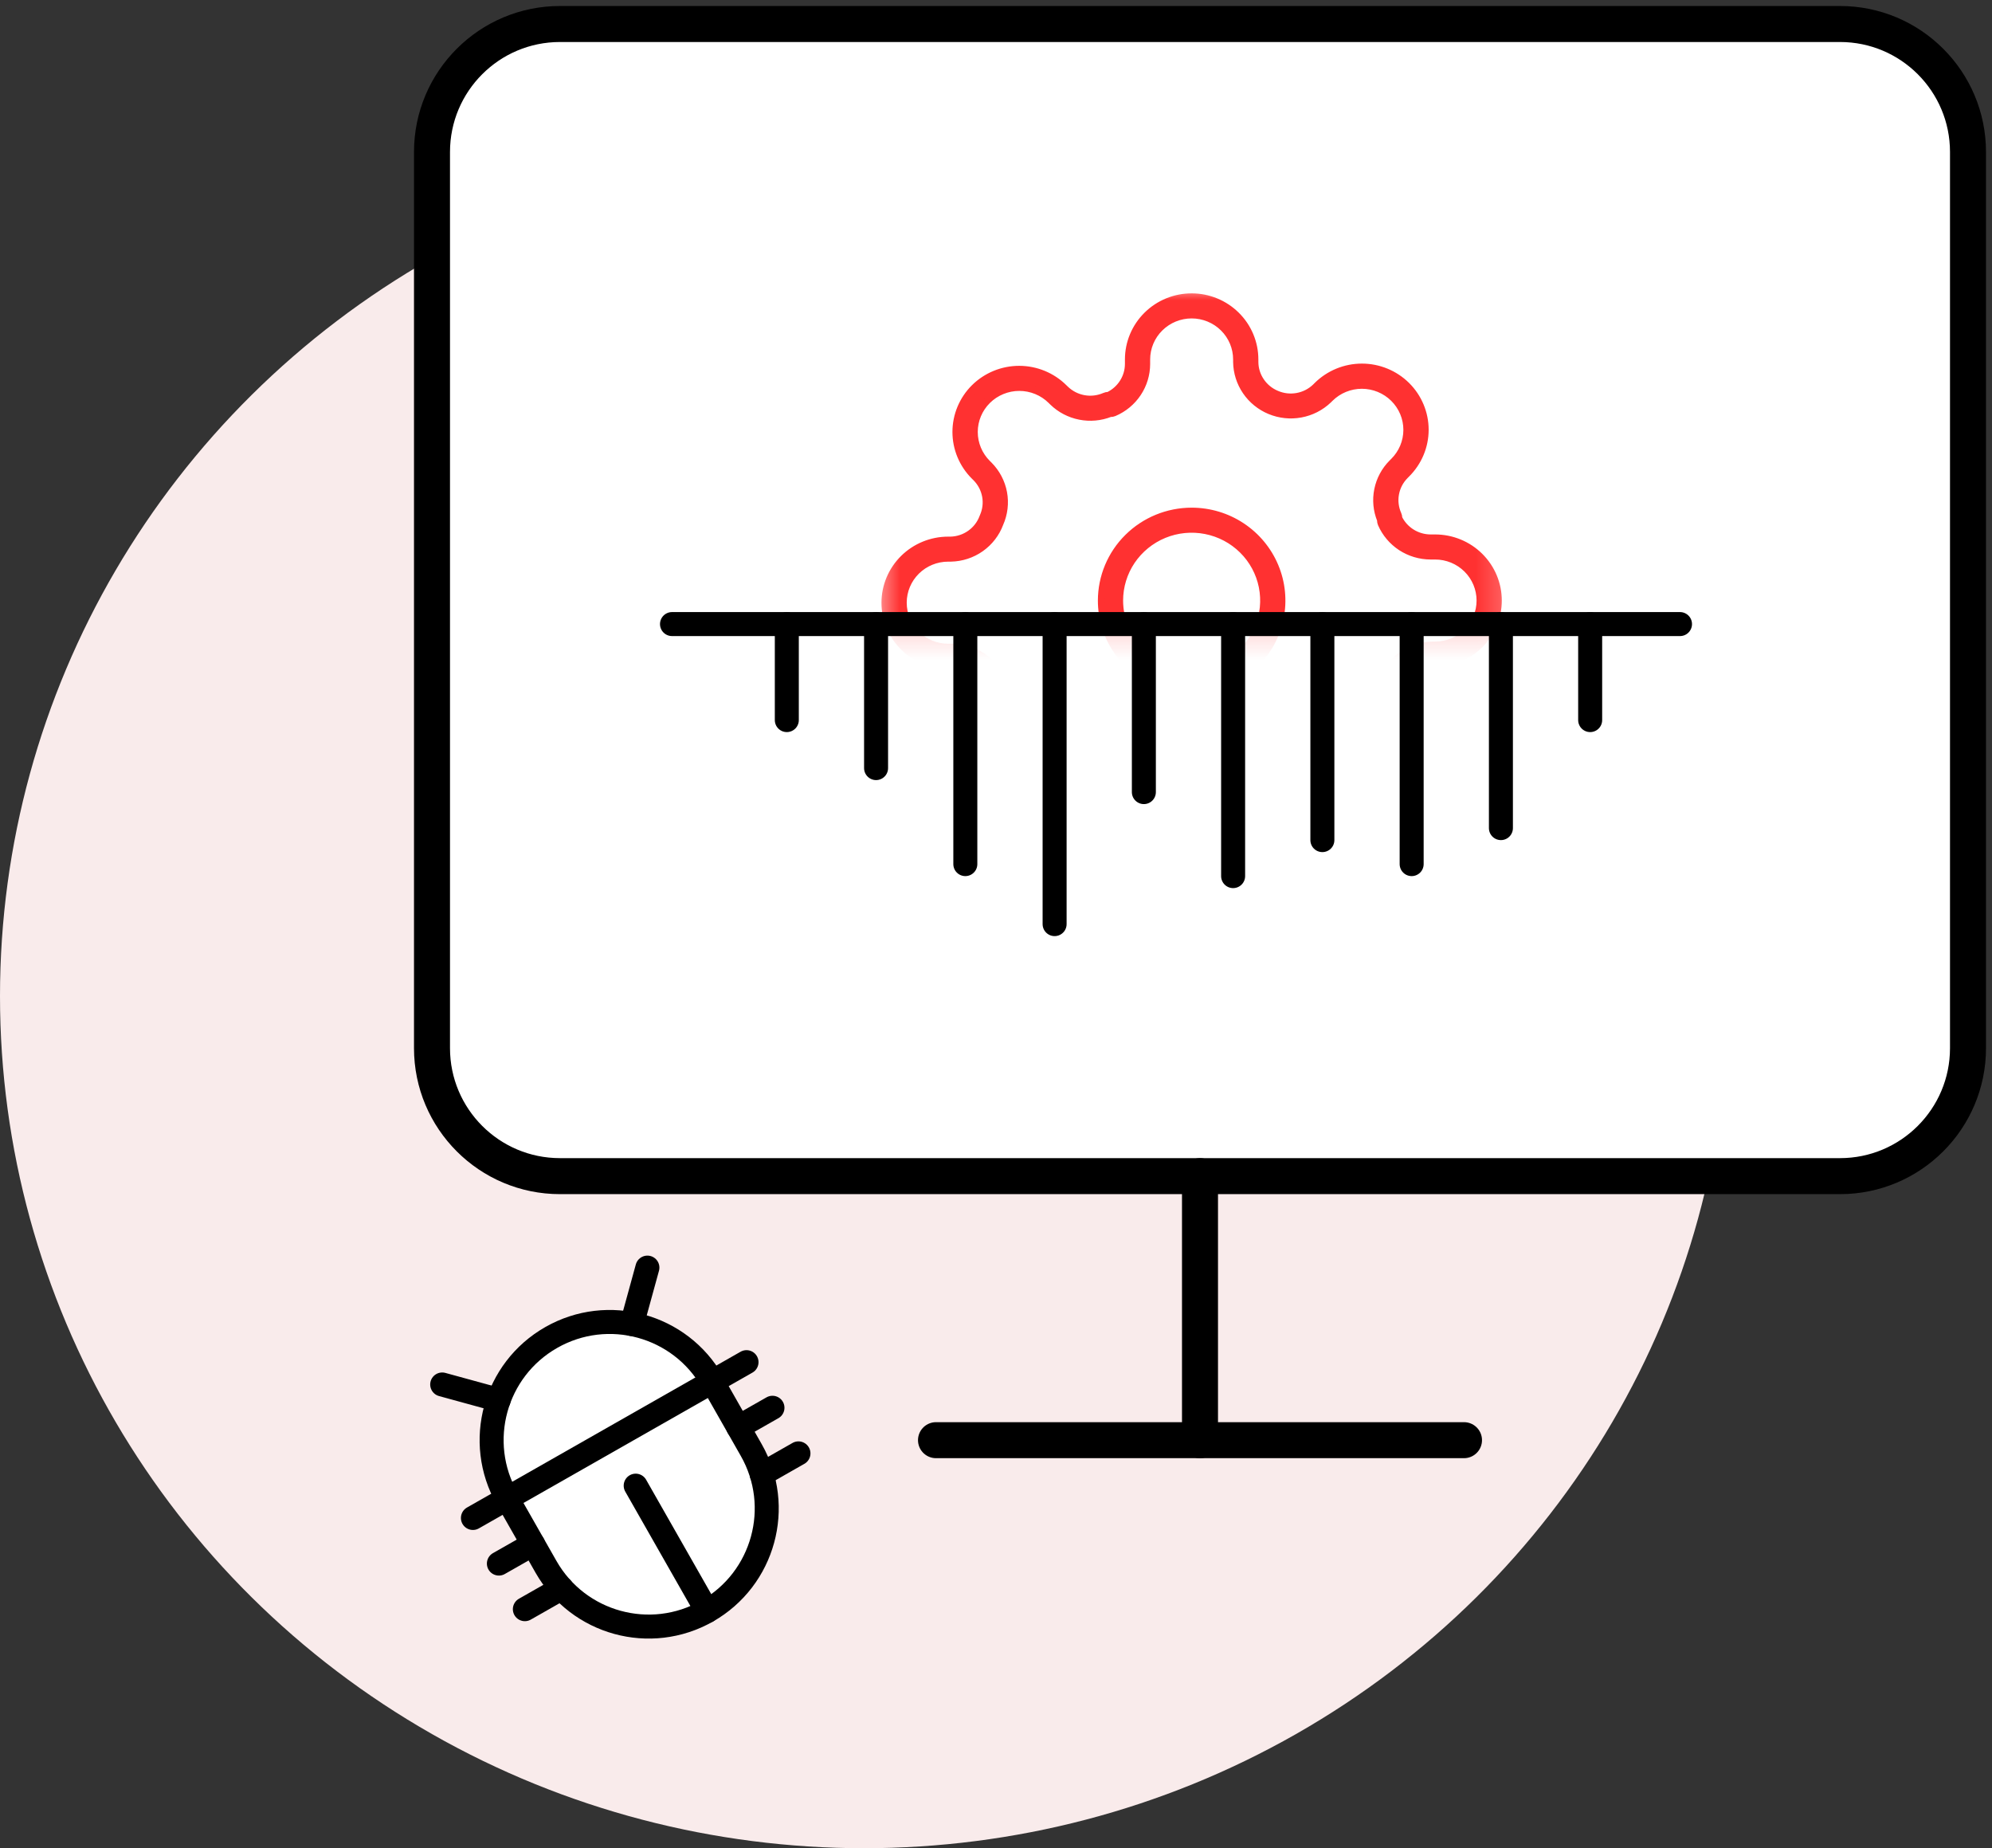 <svg width="83" height="77" viewBox="0 0 83 77" fill="none" xmlns="http://www.w3.org/2000/svg">
<rect x="0" y="0" width="83" height="77" fill="#333333" stroke="none"/>
<ellipse cx="36" cy="41.5" rx="36" ry="35.5" fill="#F9EBEB"/>
<path d="M23.333 49L76.667 49C79.612 49 82 46.612 82 43.667V6.333C82 3.388 79.612 1 76.667 1L23.333 1C20.388 1 18 3.388 18 6.333V43.667C18 46.612 20.388 49 23.333 49Z" fill="white" stroke="black" stroke-width="1.5" stroke-linecap="round" stroke-linejoin="round"/>
<path d="M61 60H39" stroke="black" stroke-width="1.5" stroke-linecap="round" stroke-linejoin="round"/>
<path d="M50 49V60" stroke="black" stroke-width="1.5" stroke-linecap="round" stroke-linejoin="round"/>
<path d="M29.68 57.561C28.335 55.2 25.331 54.376 22.97 55.721C20.609 57.065 19.785 60.069 21.13 62.43L22.752 65.28C24.097 67.641 27.101 68.465 29.462 67.121C31.823 65.776 32.647 62.772 31.302 60.411L29.68 57.561Z" fill="white" stroke="black" stroke-linecap="round" stroke-linejoin="round"/>
<path d="M30.761 59.461L32.186 58.65" stroke="black" stroke-linecap="round" stroke-linejoin="round"/>
<path d="M20.787 65.141L22.212 64.33" stroke="black" stroke-linecap="round" stroke-linejoin="round"/>
<path d="M21.869 67.041L23.399 66.17" stroke="black" stroke-linecap="round" stroke-linejoin="round"/>
<path d="M19.705 63.241L31.105 56.75" stroke="black" stroke-linecap="round" stroke-linejoin="round"/>
<path d="M26.487 61.895L29.462 67.12" stroke="black" stroke-linecap="round" stroke-linejoin="round"/>
<path d="M31.738 61.422L33.269 60.55" stroke="black" stroke-linecap="round" stroke-linejoin="round"/>
<path d="M26.975 52.811L26.329 55.164" stroke="black" stroke-linecap="round" stroke-linejoin="round"/>
<path d="M18.425 57.68L20.778 58.325" stroke="black" stroke-linecap="round" stroke-linejoin="round"/>
<mask id="mask0_158_41" style="mask-type:luminance" maskUnits="userSpaceOnUse" x="36" y="12" width="27" height="15">
<path d="M62.801 12H36.503V26.136H62.801V12Z" fill="white"/>
</mask>
<g mask="url(#mask0_158_41)">
<path d="M49.651 21.3C50.395 21.3 51.121 21.518 51.739 21.927C52.356 22.336 52.838 22.917 53.122 23.596C53.407 24.276 53.481 25.024 53.336 25.746C53.191 26.467 52.833 27.13 52.308 27.65C51.782 28.171 51.113 28.525 50.384 28.668C49.656 28.812 48.9 28.738 48.214 28.457C47.527 28.175 46.941 27.698 46.528 27.087C46.115 26.475 45.895 25.756 45.895 25.02C45.896 24.034 46.292 23.088 46.996 22.391C47.7 21.693 48.655 21.301 49.651 21.3ZM49.651 27.996C50.246 27.996 50.827 27.821 51.321 27.494C51.815 27.167 52.201 26.703 52.428 26.159C52.656 25.615 52.715 25.017 52.599 24.439C52.483 23.862 52.197 23.332 51.777 22.916C51.356 22.499 50.821 22.216 50.238 22.101C49.655 21.986 49.05 22.045 48.501 22.27C47.952 22.496 47.483 22.877 47.152 23.366C46.822 23.856 46.646 24.431 46.646 25.02C46.646 25.809 46.963 26.566 47.526 27.124C48.09 27.682 48.854 27.996 49.651 27.996Z" fill="#FF3131" stroke="#FF3131" stroke-width="0.3" stroke-linecap="round"/>
<path d="M49.742 37.668C49.044 37.668 48.376 37.394 47.882 36.905C47.389 36.417 47.112 35.755 47.112 35.064V34.968C47.105 34.674 47.009 34.389 46.835 34.15C46.662 33.911 46.42 33.729 46.141 33.629L46.119 33.62C45.848 33.501 45.547 33.466 45.256 33.518C44.964 33.57 44.695 33.707 44.483 33.912L44.417 33.978C44.173 34.219 43.883 34.411 43.563 34.542C43.244 34.673 42.902 34.741 42.557 34.741C42.211 34.741 41.869 34.673 41.55 34.542C41.23 34.411 40.941 34.219 40.696 33.978C40.452 33.736 40.258 33.449 40.126 33.132C39.994 32.816 39.926 32.478 39.926 32.136C39.926 31.793 39.994 31.455 40.126 31.139C40.258 30.822 40.452 30.535 40.696 30.293L40.762 30.228C40.97 30.018 41.109 29.752 41.162 29.463C41.215 29.174 41.178 28.876 41.058 28.608C40.944 28.344 40.755 28.119 40.514 27.961C40.272 27.802 39.989 27.717 39.7 27.715H39.508C38.811 27.715 38.142 27.441 37.649 26.953C37.156 26.464 36.878 25.802 36.878 25.111C36.878 24.421 37.156 23.758 37.649 23.27C38.142 22.782 38.811 22.507 39.508 22.507H39.605C39.902 22.5 40.19 22.405 40.431 22.233C40.673 22.062 40.856 21.822 40.958 21.545L40.967 21.524C41.087 21.256 41.124 20.958 41.071 20.669C41.018 20.38 40.879 20.114 40.671 19.904L40.605 19.839C40.112 19.35 39.835 18.688 39.835 17.997C39.835 17.306 40.112 16.643 40.605 16.154C41.099 15.666 41.768 15.391 42.466 15.391C43.163 15.391 43.833 15.666 44.326 16.154L44.392 16.218C44.604 16.422 44.873 16.56 45.165 16.612C45.456 16.664 45.757 16.628 46.028 16.51C46.075 16.489 46.126 16.478 46.178 16.478H46.187C46.436 16.358 46.646 16.172 46.794 15.939C46.942 15.707 47.021 15.439 47.022 15.164V14.976C47.022 14.285 47.299 13.623 47.792 13.135C48.285 12.646 48.954 12.372 49.652 12.372C50.349 12.372 51.018 12.646 51.511 13.135C52.005 13.623 52.282 14.285 52.282 14.976V15.076C52.283 15.363 52.369 15.643 52.53 15.881C52.69 16.12 52.917 16.307 53.183 16.419C53.454 16.538 53.755 16.573 54.046 16.521C54.338 16.469 54.607 16.332 54.819 16.127L54.885 16.061C55.379 15.573 56.048 15.298 56.746 15.298C57.443 15.298 58.113 15.573 58.606 16.061C59.099 16.55 59.377 17.213 59.377 17.904C59.377 18.595 59.099 19.257 58.606 19.746L58.541 19.812C58.334 20.021 58.194 20.288 58.142 20.577C58.089 20.866 58.126 21.163 58.246 21.432C58.267 21.479 58.278 21.529 58.278 21.58V21.589C58.399 21.835 58.588 22.044 58.822 22.19C59.057 22.336 59.328 22.415 59.605 22.416H59.795C60.493 22.416 61.162 22.69 61.655 23.179C62.148 23.667 62.425 24.329 62.425 25.02C62.425 25.71 62.148 26.373 61.655 26.861C61.162 27.349 60.493 27.624 59.795 27.624H59.694C59.405 27.625 59.122 27.711 58.881 27.869C58.64 28.028 58.451 28.253 58.338 28.517C58.217 28.785 58.181 29.083 58.233 29.372C58.286 29.66 58.425 29.927 58.633 30.136L58.699 30.202C59.193 30.69 59.47 31.353 59.47 32.044C59.47 32.735 59.193 33.398 58.699 33.886C58.206 34.375 57.536 34.649 56.839 34.649C56.141 34.649 55.472 34.375 54.978 33.886L54.911 33.822C54.699 33.617 54.43 33.48 54.139 33.428C53.847 33.376 53.547 33.411 53.276 33.53C53.009 33.642 52.782 33.829 52.622 34.068C52.462 34.307 52.375 34.587 52.374 34.874V35.064C52.374 35.406 52.306 35.745 52.174 36.061C52.041 36.377 51.847 36.664 51.603 36.906C51.359 37.148 51.068 37.34 50.749 37.47C50.43 37.601 50.087 37.668 49.742 37.668ZM46.411 32.933C46.83 33.086 47.193 33.361 47.452 33.722C47.711 34.083 47.855 34.512 47.864 34.955C47.864 34.955 47.864 34.96 47.864 34.963V35.064C47.864 35.557 48.062 36.03 48.414 36.379C48.766 36.728 49.244 36.924 49.742 36.924C50.24 36.924 50.718 36.728 51.07 36.379C51.422 36.03 51.62 35.557 51.62 35.064V34.874C51.623 34.437 51.755 34.011 52 33.648C52.246 33.285 52.593 33.001 53 32.833C53.407 32.664 53.855 32.617 54.289 32.699C54.722 32.781 55.121 32.987 55.437 33.292L55.505 33.359C55.858 33.708 56.336 33.904 56.834 33.904C57.333 33.904 57.811 33.708 58.163 33.359C58.516 33.01 58.714 32.536 58.714 32.042C58.714 31.549 58.516 31.075 58.163 30.726L58.096 30.659C57.791 30.346 57.585 29.95 57.504 29.522C57.423 29.094 57.471 28.652 57.641 28.25C57.81 27.849 58.095 27.505 58.459 27.261C58.824 27.018 59.253 26.885 59.693 26.88H59.795C60.294 26.88 60.771 26.684 61.124 26.335C61.476 25.986 61.674 25.513 61.674 25.02C61.674 24.527 61.476 24.053 61.124 23.705C60.771 23.356 60.294 23.16 59.795 23.16H59.604C59.168 23.159 58.742 23.031 58.378 22.794C58.014 22.555 57.728 22.217 57.556 21.821C57.536 21.774 57.526 21.723 57.526 21.672V21.658C57.365 21.26 57.324 20.824 57.41 20.404C57.495 19.984 57.702 19.597 58.006 19.292L58.073 19.225C58.248 19.052 58.386 18.847 58.481 18.621C58.575 18.395 58.624 18.153 58.624 17.909C58.624 17.664 58.575 17.422 58.481 17.197C58.386 16.971 58.248 16.765 58.073 16.593C57.899 16.42 57.691 16.283 57.463 16.189C57.235 16.096 56.991 16.047 56.744 16.047C56.245 16.047 55.767 16.244 55.415 16.593L55.347 16.66C55.03 16.962 54.631 17.165 54.199 17.245C53.766 17.325 53.32 17.278 52.914 17.11C52.508 16.942 52.161 16.66 51.915 16.299C51.669 15.938 51.535 15.513 51.53 15.078V14.976C51.53 14.483 51.332 14.009 50.98 13.661C50.628 13.312 50.15 13.116 49.652 13.116C49.154 13.116 48.676 13.312 48.324 13.661C47.971 14.009 47.773 14.483 47.773 14.976V15.166C47.772 15.597 47.644 16.019 47.403 16.38C47.163 16.74 46.822 17.023 46.421 17.193C46.373 17.213 46.322 17.223 46.271 17.223H46.256C45.854 17.381 45.415 17.421 44.991 17.336C44.566 17.252 44.176 17.048 43.867 16.748L43.799 16.681C43.625 16.508 43.418 16.371 43.19 16.278C42.962 16.184 42.717 16.136 42.47 16.136C42.223 16.136 41.979 16.184 41.751 16.278C41.523 16.371 41.316 16.508 41.141 16.681C40.788 17.03 40.59 17.504 40.59 17.997C40.59 18.491 40.788 18.964 41.141 19.313L41.209 19.38C41.521 19.695 41.73 20.094 41.811 20.527C41.891 20.96 41.838 21.408 41.659 21.811C41.505 22.226 41.227 22.585 40.863 22.842C40.499 23.098 40.065 23.24 39.619 23.249H39.508C39.01 23.249 38.532 23.445 38.18 23.794C37.828 24.143 37.63 24.616 37.63 25.109C37.63 25.602 37.828 26.076 38.18 26.424C38.532 26.773 39.01 26.969 39.508 26.969H39.7C40.14 26.974 40.569 27.107 40.933 27.35C41.298 27.593 41.583 27.937 41.753 28.339C41.923 28.741 41.97 29.183 41.889 29.611C41.809 30.039 41.603 30.435 41.298 30.749L41.23 30.816C40.878 31.165 40.68 31.638 40.68 32.132C40.68 32.625 40.878 33.099 41.23 33.448C41.583 33.797 42.061 33.993 42.56 33.993C43.058 33.993 43.536 33.797 43.889 33.448L43.956 33.381C44.274 33.073 44.678 32.866 45.115 32.787C45.552 32.707 46.004 32.759 46.411 32.934V32.933Z" fill="#FF3131" stroke="#FF3131" stroke-width="0.3" stroke-linecap="round"/>
</g>
<path d="M28 26H70" stroke="black" stroke-linecap="round" stroke-linejoin="round"/>
<path d="M32.784 26V30" stroke="black" stroke-linecap="round" stroke-linejoin="round"/>
<path d="M36.503 26V32" stroke="black" stroke-linecap="round" stroke-linejoin="round"/>
<path d="M40.222 26V36" stroke="black" stroke-linecap="round" stroke-linejoin="round"/>
<path d="M43.942 26V38.5" stroke="black" stroke-linecap="round" stroke-linejoin="round"/>
<path d="M47.661 26V33" stroke="black" stroke-linecap="round" stroke-linejoin="round"/>
<path d="M51.38 26V36.5" stroke="black" stroke-linecap="round" stroke-linejoin="round"/>
<path d="M55.099 26V35" stroke="black" stroke-linecap="round" stroke-linejoin="round"/>
<path d="M58.819 26V36" stroke="black" stroke-linecap="round" stroke-linejoin="round"/>
<path d="M62.538 26V34.5" stroke="black" stroke-linecap="round" stroke-linejoin="round"/>
<path d="M66.257 26V30" stroke="black" stroke-linecap="round" stroke-linejoin="round"/>
</svg>
